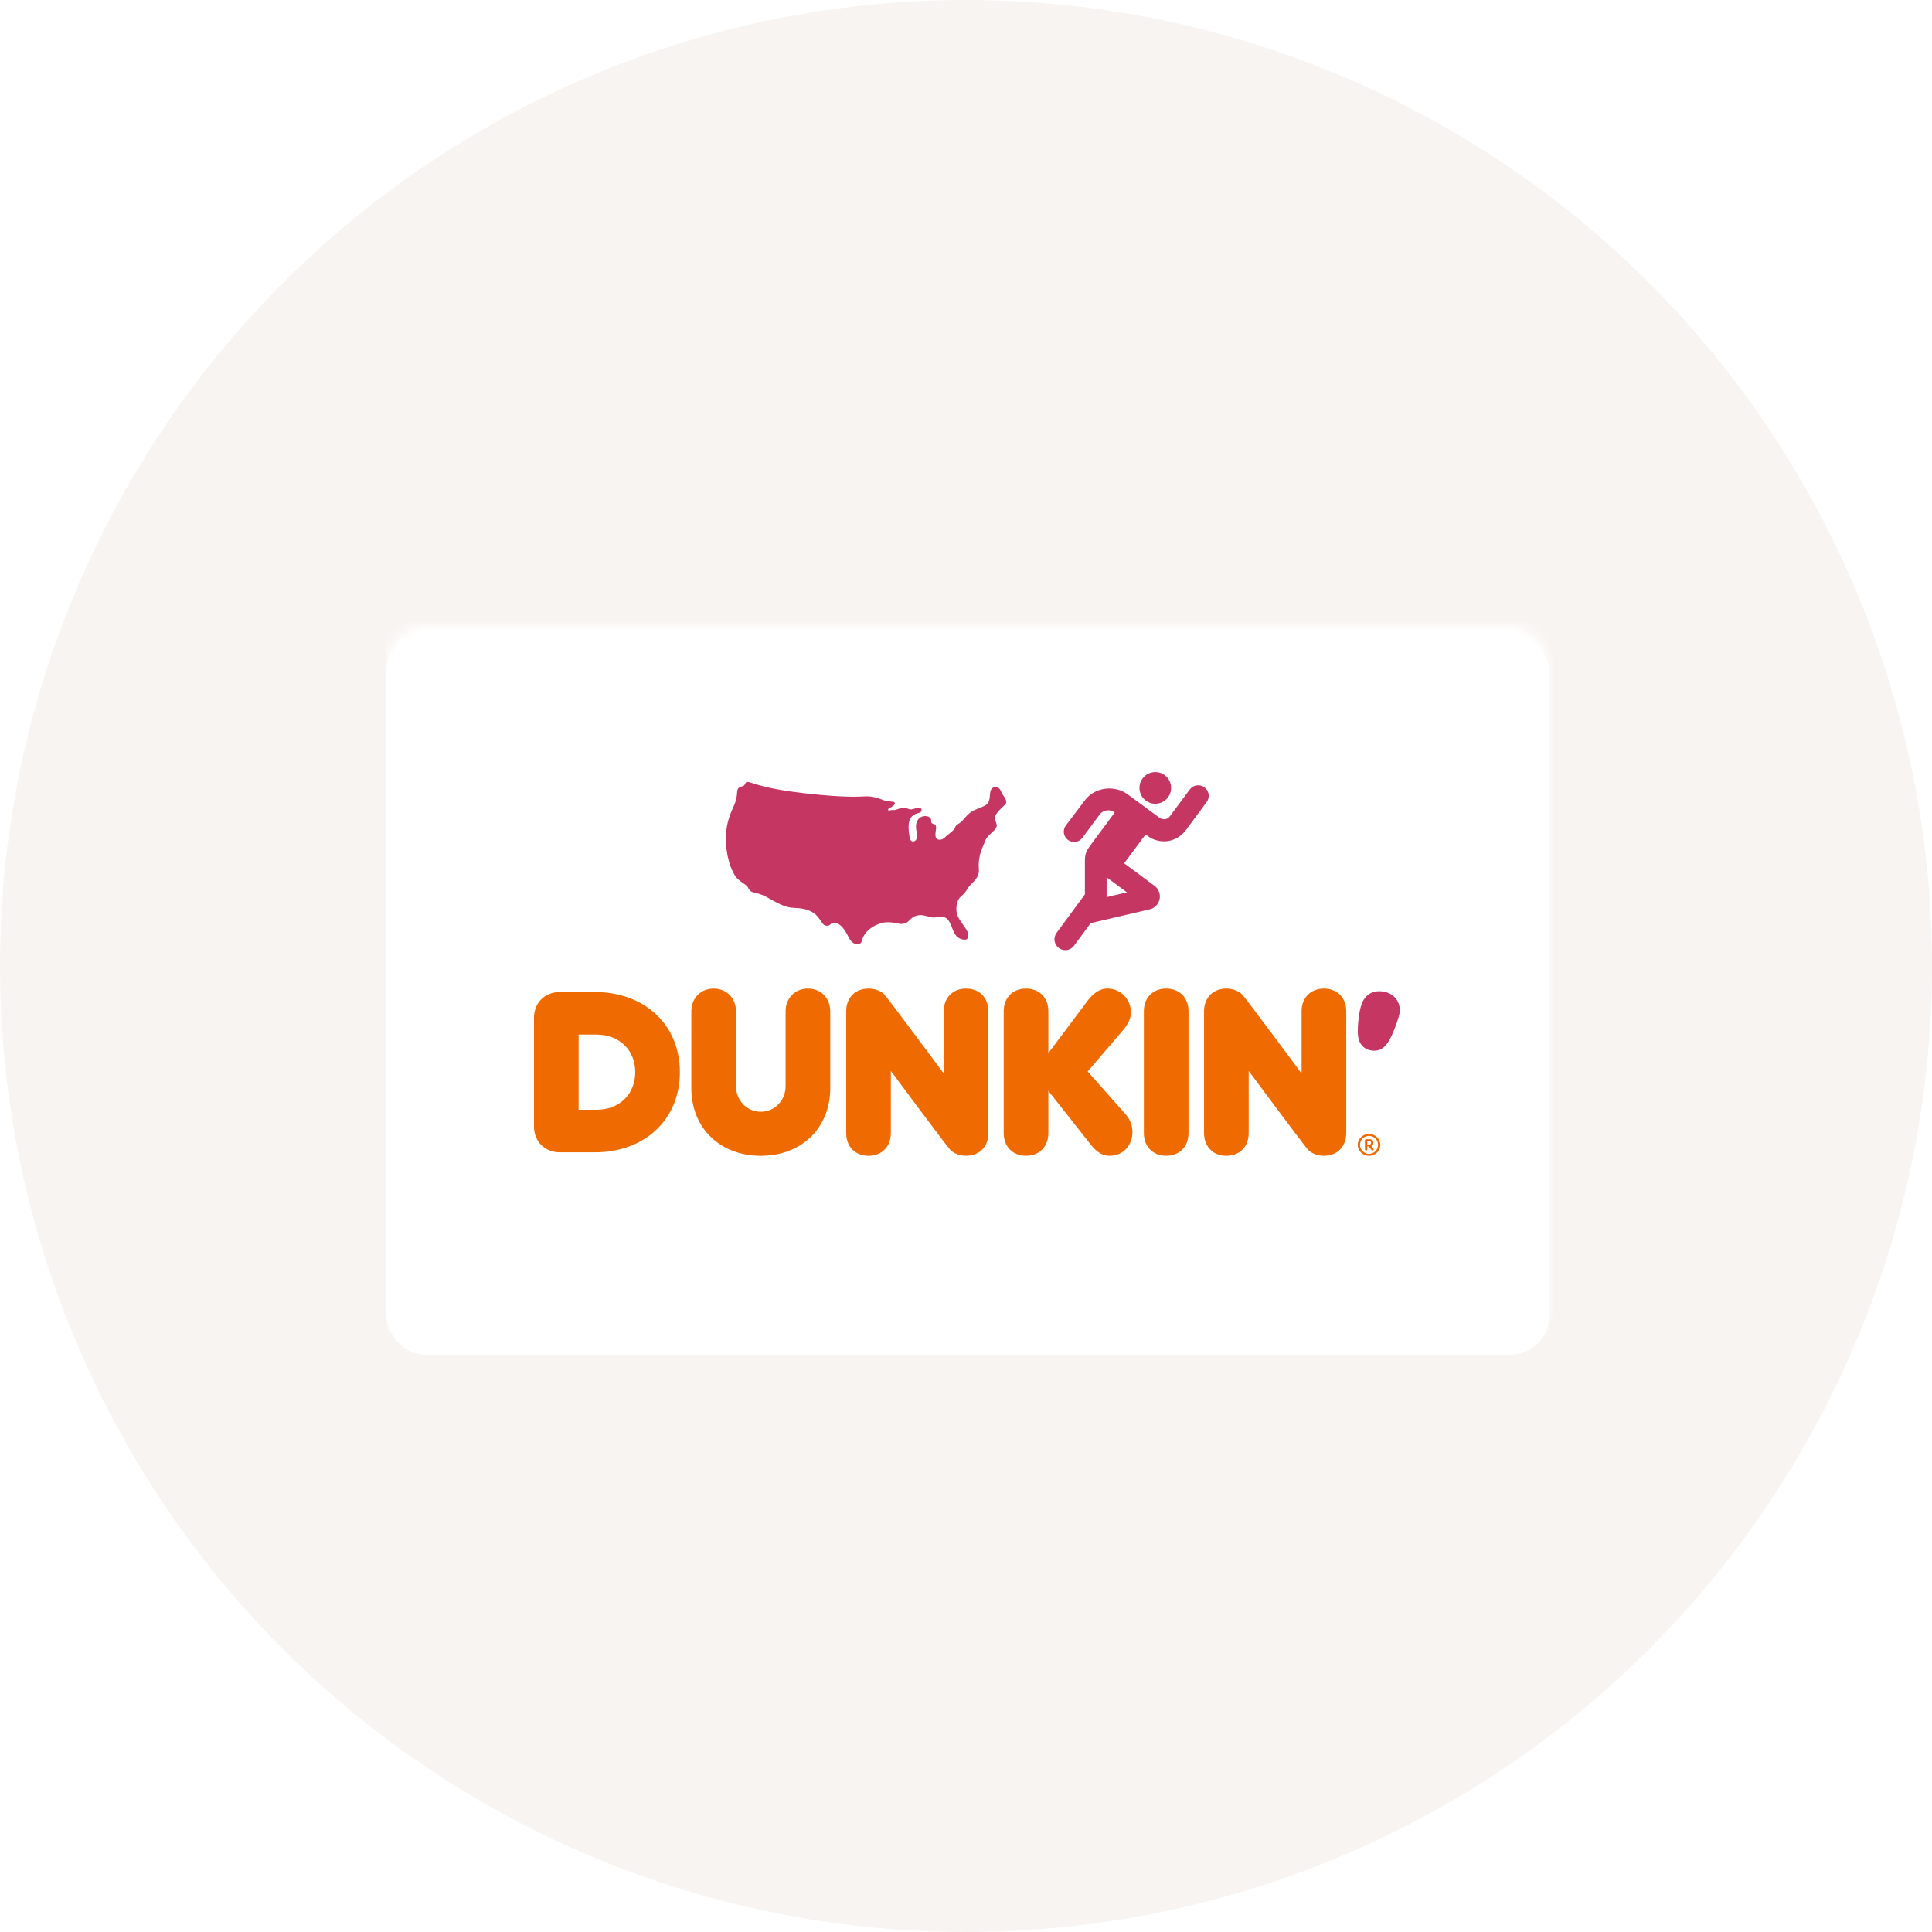 <svg width="200" height="200" viewBox="0 0 200 200" fill="none" xmlns="http://www.w3.org/2000/svg">
<circle cx="100" cy="100" r="100" fill="#F8F4F1"/>
<g filter="url(#filter0_d_2109_36186)">
<g filter="url(#filter1_d_2109_36186)">
<rect x="40" y="63" width="120.379" height="74.649" rx="4" fill="white"/>
</g>
<mask id="mask0_2109_36186" style="mask-type:alpha" maskUnits="userSpaceOnUse" x="40" y="63" width="121" height="75">
<rect x="40" y="63" width="120.379" height="74.649" rx="4" fill="white"/>
</mask>
<g mask="url(#mask0_2109_36186)">
<rect x="40" y="60.891" width="120.694" height="78.935" rx="4" fill="white"/>
<path d="M95.02 81.896C95.24 81.851 95.405 81.968 95.405 82.135C95.405 82.26 95.337 82.381 95.14 82.426C94.054 82.677 93.949 83.447 94.126 84.76C94.192 85.24 94.302 85.365 94.501 85.385C94.875 85.427 95.008 84.927 94.897 84.427C94.589 83.093 95.361 82.739 95.802 82.76C96.198 82.781 96.397 82.989 96.397 83.197C96.397 83.364 96.353 83.468 96.573 83.552C96.816 83.635 96.904 83.698 96.904 83.948C96.904 84.343 96.639 85.052 97.146 85.198C97.389 85.261 97.676 85.135 97.918 84.865C98.051 84.719 98.469 84.469 98.712 84.198C98.977 83.885 98.8 83.802 99.241 83.552C99.814 83.218 100.057 82.489 100.895 82.135C101.535 81.864 102.174 81.676 102.328 81.322C102.593 80.717 102.328 79.946 102.902 79.78C103.188 79.696 103.475 79.78 103.673 80.301C103.806 80.655 104.445 81.197 104.026 81.593C103.74 81.864 103.056 82.468 103.012 82.864C102.968 83.343 103.321 83.614 103.122 83.969C102.924 84.323 102.505 84.573 102.218 84.927C101.998 85.198 101.931 85.49 101.821 85.74C101.049 87.47 101.424 88.136 101.314 88.657C101.226 89.095 100.917 89.449 100.564 89.783C100.035 90.283 100.101 90.595 99.506 91.054C99.087 91.388 98.955 92.096 99.021 92.659C99.087 93.263 99.572 93.805 99.991 94.43C100.388 95.034 100.299 95.555 99.881 95.555C99.528 95.555 99.087 95.409 98.8 94.888C98.514 94.368 98.359 93.326 97.632 93.201C96.97 93.096 96.926 93.367 96.309 93.221C96 93.138 95.449 92.93 94.942 93.055C94.17 93.242 94.192 93.784 93.508 93.909C93.023 94.013 92.604 93.68 91.634 93.763C90.884 93.826 89.539 94.472 89.253 95.576C89.186 95.847 89.032 96.097 88.635 96.014C88.371 95.951 88.106 95.826 87.863 95.326C87.334 94.222 86.805 93.805 86.386 93.805C85.923 93.805 86.011 94.117 85.615 94.117C85.372 94.117 85.24 94.013 85.085 93.784C84.644 93.096 84.358 92.825 83.916 92.617C83.498 92.409 82.968 92.284 82.197 92.263C81.227 92.242 80.455 91.742 79.308 91.117C78.184 90.512 77.765 90.887 77.434 90.158C77.279 89.824 76.552 89.574 76.177 89.053C75.339 87.886 75.008 85.698 75.185 84.281C75.317 83.156 75.67 82.364 75.979 81.676C76.199 81.176 76.287 80.759 76.309 80.259C76.331 79.675 76.794 79.738 76.993 79.613C77.191 79.488 77.103 79.154 77.5 79.238C78.184 79.404 79.22 79.946 83.52 80.426C87.665 80.884 88.944 80.738 89.694 80.717C90.708 80.697 91.436 81.176 91.832 81.218C92.318 81.28 92.604 81.238 92.626 81.405C92.648 81.53 92.604 81.614 92.384 81.76C92.163 81.905 91.876 81.989 91.943 82.135C92.009 82.281 92.251 82.093 92.428 82.135C92.781 82.218 93.222 81.78 93.817 81.947C94.015 81.989 94.17 82.093 94.324 82.072C94.567 82.051 94.747 81.953 95.02 81.896Z" fill="#C63663"/>
<path fill-rule="evenodd" clip-rule="evenodd" d="M119.595 78.206C118.69 78.206 117.956 78.94 117.956 79.845C117.956 80.75 118.69 81.484 119.595 81.484C120.5 81.484 121.233 80.75 121.233 79.845C121.233 78.94 120.5 78.206 119.595 78.206ZM115.403 82.386C115.169 82.213 114.87 82.129 114.57 82.172C114.27 82.216 114.017 82.359 113.843 82.592L112.045 85.013C111.836 85.295 111.514 85.443 111.189 85.443C110.967 85.443 110.745 85.375 110.554 85.233C110.081 84.882 109.982 84.214 110.333 83.741L112.248 81.206C112.509 80.854 112.803 80.564 113.183 80.344C113.545 80.135 113.939 79.997 114.357 79.937C114.778 79.875 115.2 79.895 115.611 79.994C116.039 80.098 116.434 80.284 116.785 80.546L120.027 82.934C120.204 83.057 120.412 83.109 120.613 83.081C120.75 83.062 120.944 82.997 121.094 82.795L123.162 80.011C123.521 79.528 124.204 79.427 124.687 79.786C125.171 80.145 125.271 80.828 124.912 81.311L122.778 84.194C122.549 84.503 122.262 84.774 121.939 84.97C121.615 85.167 121.263 85.294 120.892 85.349C120.76 85.368 120.628 85.377 120.496 85.377C119.899 85.377 119.29 85.188 118.791 84.814L118.59 84.665L116.371 87.648L119.517 89.984C119.737 90.147 119.9 90.368 119.991 90.624C120.075 90.86 120.092 91.115 120.041 91.362C119.989 91.608 119.872 91.835 119.701 92.018C119.515 92.217 119.277 92.355 119.011 92.417L112.908 93.841L111.184 96.182C110.963 96.481 110.623 96.639 110.279 96.639C110.048 96.639 109.814 96.567 109.614 96.42C109.114 96.052 109.008 95.349 109.376 94.85L112.309 90.868V87.415C112.309 86.553 112.509 86.282 113.128 85.446L113.191 85.361L115.403 82.386ZM114.555 89.097V91.151L116.66 90.659L114.555 89.097Z" fill="#C63663"/>
<path d="M61.573 100.975H57.947C56.4 100.975 55.278 102.095 55.278 103.637V114.905C55.278 116.447 56.4 117.567 57.947 117.567H61.573C66.758 117.567 70.38 114.154 70.38 109.269C70.384 104.387 66.762 100.975 61.573 100.975ZM61.755 113.162H59.899V105.38H61.755C64.112 105.38 65.759 106.98 65.759 109.273C65.759 111.566 64.112 113.162 61.755 113.162Z" fill="#EF6A00"/>
<path d="M85.946 102.972C85.946 101.606 84.974 100.617 83.635 100.617C82.297 100.617 81.325 101.61 81.325 102.972V110.704C81.325 112.196 80.198 113.366 78.755 113.366C77.317 113.366 76.186 112.196 76.186 110.704V102.972C76.186 101.606 75.214 100.617 73.876 100.617C72.537 100.617 71.565 101.61 71.565 102.972V110.912C71.565 115.043 74.52 117.928 78.755 117.928C82.987 117.928 85.946 115.043 85.946 110.912V102.972Z" fill="#EF6A00"/>
<path d="M116.526 113.631L112.595 109.2L116.26 104.918C116.792 104.299 117.074 103.672 117.074 103.099C117.074 101.706 116.001 100.614 114.636 100.614C113.941 100.614 113.297 100.994 112.664 101.775L108.525 107.303V102.972C108.525 101.564 107.595 100.617 106.214 100.617C104.833 100.617 103.904 101.564 103.904 102.972V115.57C103.904 116.978 104.833 117.924 106.214 117.924C107.595 117.924 108.525 116.978 108.525 115.57V111.204L112.969 116.84C113.609 117.613 114.161 117.928 114.867 117.928C116.237 117.928 117.232 116.882 117.232 115.443C117.228 114.793 116.973 114.135 116.526 113.631Z" fill="#EF6A00"/>
<path d="M123.034 102.972C123.034 101.564 122.104 100.617 120.723 100.617C119.342 100.617 118.412 101.564 118.412 102.972V115.57C118.412 116.978 119.342 117.924 120.723 117.924C122.104 117.924 123.034 116.978 123.034 115.57V102.972Z" fill="#EF6A00"/>
<path d="M144.891 103.106C145.042 101.833 144.089 101.021 143.113 100.91C142.303 100.814 141.682 101.06 141.265 101.633C140.953 102.064 140.76 102.71 140.64 103.726C140.517 104.78 140.528 105.487 140.679 105.953C140.887 106.576 141.369 106.961 142.033 107.038C143.29 107.184 143.884 106.172 144.606 104.13C144.756 103.71 144.868 103.306 144.891 103.106Z" fill="#C63663"/>
<path d="M92.219 109.138V115.574C92.219 116.982 91.289 117.928 89.908 117.928C88.527 117.928 87.597 116.982 87.597 115.574V102.972C87.597 101.564 88.527 100.617 89.908 100.617C90.575 100.617 91.181 100.864 91.54 101.225C91.895 101.587 97.697 109.408 97.697 109.408V102.972C97.697 101.564 98.626 100.617 100.007 100.617C101.388 100.617 102.318 101.564 102.318 102.972V115.57C102.318 116.978 101.388 117.924 100.007 117.924C99.34 117.924 98.734 117.682 98.376 117.317C98.013 116.955 92.219 109.138 92.219 109.138Z" fill="#EF6A00"/>
<path d="M129.264 109.138V115.574C129.264 116.982 128.334 117.928 126.953 117.928C125.572 117.928 124.642 116.982 124.642 115.574V102.972C124.642 101.564 125.572 100.617 126.953 100.617C127.62 100.617 128.226 100.864 128.585 101.225C128.94 101.587 134.742 109.408 134.742 109.408V102.972C134.742 101.564 135.671 100.617 137.052 100.617C138.433 100.617 139.363 101.564 139.363 102.972V115.57C139.363 116.978 138.433 117.924 137.052 117.924C136.385 117.924 135.779 117.682 135.421 117.317C135.062 116.951 129.264 109.138 129.264 109.138Z" fill="#EF6A00"/>
<path d="M141.809 116.209H141.423C141.346 116.209 141.296 116.259 141.296 116.336V117.255C141.296 117.332 141.346 117.382 141.42 117.382C141.493 117.382 141.543 117.328 141.543 117.255V116.955H141.697L141.975 117.328C141.998 117.363 142.037 117.382 142.075 117.382C142.153 117.382 142.199 117.336 142.199 117.259C142.199 117.228 142.187 117.205 142.153 117.159L141.979 116.92L142.033 116.882C142.126 116.817 142.176 116.709 142.176 116.582C142.183 116.363 142.029 116.209 141.809 116.209ZM141.72 116.778H141.539V116.386H141.72C141.844 116.386 141.933 116.466 141.933 116.582C141.933 116.697 141.848 116.778 141.72 116.778Z" fill="#EF6A00"/>
<path d="M141.72 115.666C141.076 115.666 140.552 116.174 140.552 116.797C140.552 117.42 141.076 117.928 141.72 117.928C142.365 117.928 142.889 117.42 142.889 116.797C142.889 116.174 142.365 115.666 141.72 115.666ZM141.72 117.724C141.207 117.724 140.787 117.309 140.787 116.797C140.787 116.286 141.203 115.866 141.72 115.866C142.233 115.866 142.654 116.282 142.654 116.797C142.654 117.309 142.237 117.724 141.72 117.724Z" fill="#EF6A00"/>
</g>
</g>
<defs>
<filter id="filter0_d_2109_36186" x="38.28" y="63" width="123.82" height="78.09" filterUnits="userSpaceOnUse" color-interpolation-filters="sRGB">
<feFlood flood-opacity="0" result="BackgroundImageFix"/>
<feColorMatrix in="SourceAlpha" type="matrix" values="0 0 0 0 0 0 0 0 0 0 0 0 0 0 0 0 0 0 127 0" result="hardAlpha"/>
<feOffset dy="1.72"/>
<feGaussianBlur stdDeviation="0.86"/>
<feColorMatrix type="matrix" values="0 0 0 0 0 0 0 0 0 0 0 0 0 0 0 0 0 0 0.161 0"/>
<feBlend mode="normal" in2="BackgroundImageFix" result="effect1_dropShadow_2109_36186"/>
<feBlend mode="normal" in="SourceGraphic" in2="effect1_dropShadow_2109_36186" result="shape"/>
</filter>
<filter id="filter1_d_2109_36186" x="35.699" y="59.559" width="128.98" height="83.25" filterUnits="userSpaceOnUse" color-interpolation-filters="sRGB">
<feFlood flood-opacity="0" result="BackgroundImageFix"/>
<feColorMatrix in="SourceAlpha" type="matrix" values="0 0 0 0 0 0 0 0 0 0 0 0 0 0 0 0 0 0 127 0" result="hardAlpha"/>
<feOffset dy="0.86"/>
<feGaussianBlur stdDeviation="2.15"/>
<feColorMatrix type="matrix" values="0 0 0 0 0 0 0 0 0 0 0 0 0 0 0 0 0 0 0.3 0"/>
<feBlend mode="normal" in2="BackgroundImageFix" result="effect1_dropShadow_2109_36186"/>
<feBlend mode="normal" in="SourceGraphic" in2="effect1_dropShadow_2109_36186" result="shape"/>
</filter>
</defs>
</svg>
